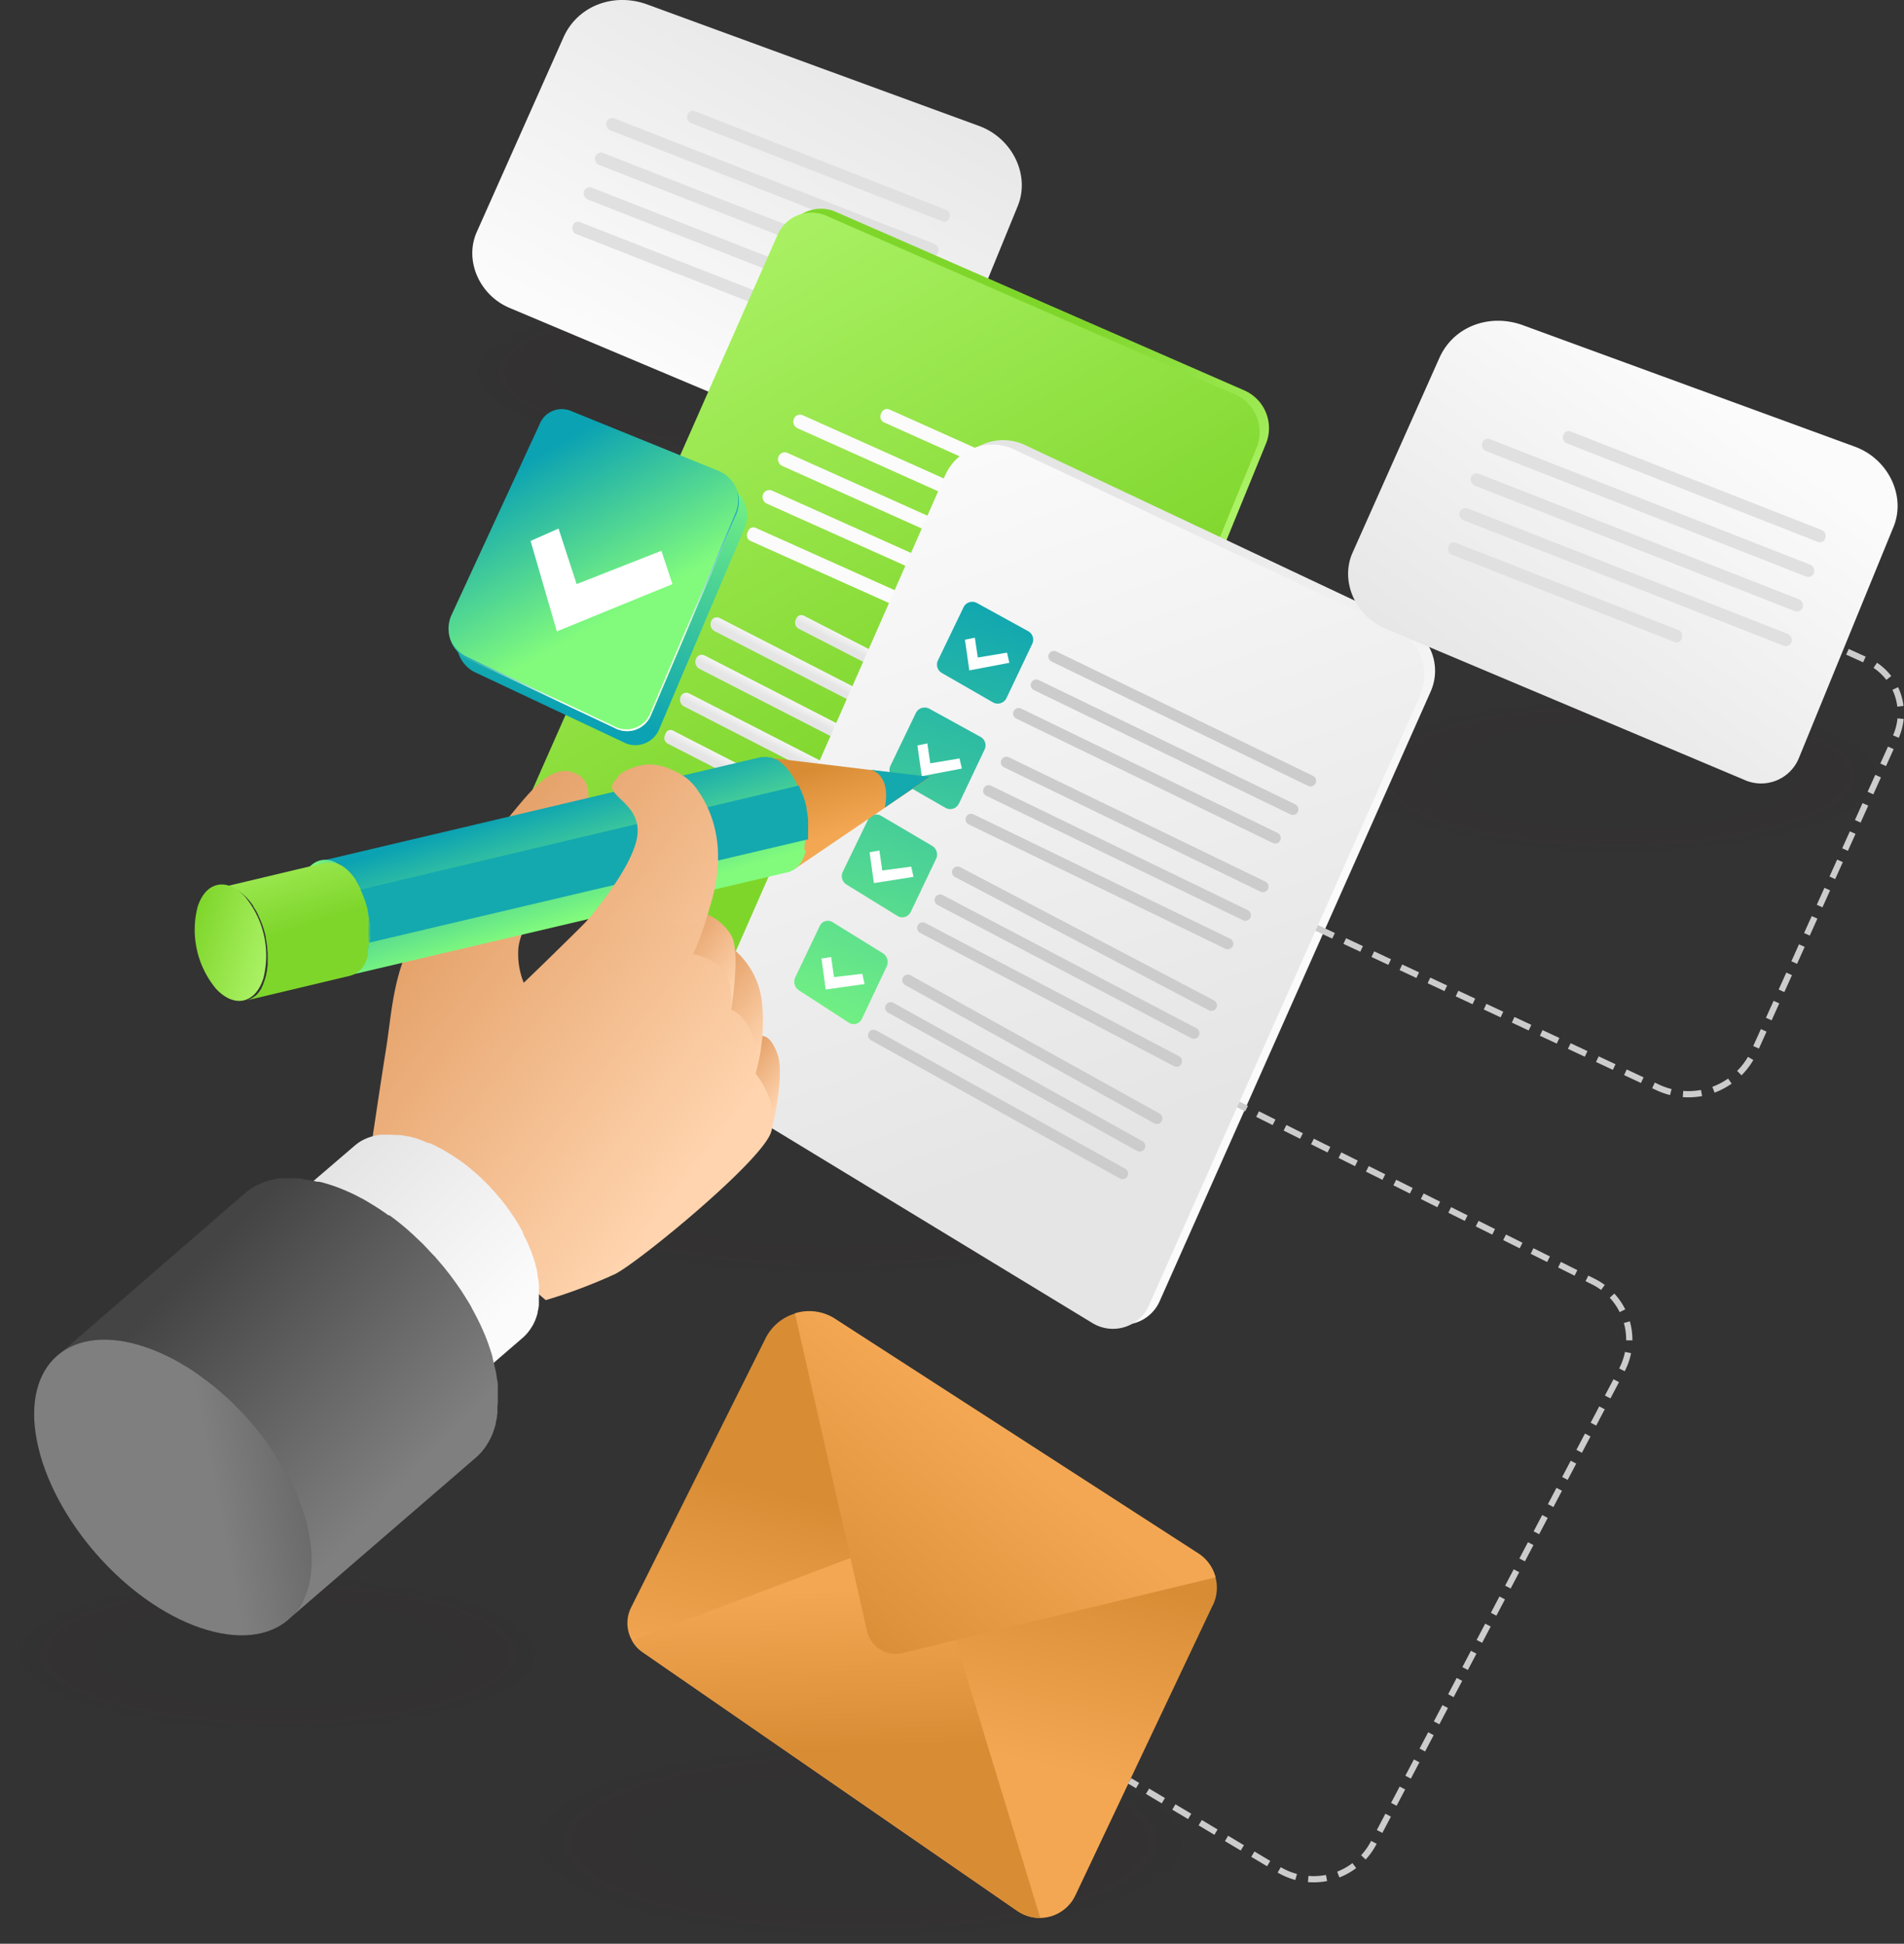 <svg xmlns="http://www.w3.org/2000/svg" xmlns:xlink="http://www.w3.org/1999/xlink" viewBox="0 0 309.12 315.63"><rect x="0" y="0" width="309.12" height="315.63" fill="#333333" stroke="none"/><defs><style>.cls-1{opacity:0.05;}.cls-2{fill:#4c0000;opacity:0;}.cls-3{fill:#4a0101;opacity:0.04;}.cls-4{fill:#480202;opacity:0.08;}.cls-5{fill:#460303;opacity:0.12;}.cls-6{fill:#440404;opacity:0.15;}.cls-7{fill:#420505;opacity:0.19;}.cls-8{fill:#400606;opacity:0.23;}.cls-9{fill:#3e0606;opacity:0.27;}.cls-10{fill:#3c0707;opacity:0.31;}.cls-11{fill:#3a0808;opacity:0.35;}.cls-12{fill:#380909;opacity:0.38;}.cls-13{fill:#360a0a;opacity:0.42;}.cls-14{fill:#340b0b;opacity:0.46;}.cls-15{fill:#330c0c;opacity:0.5;}.cls-16{fill:#310d0d;opacity:0.54;}.cls-17{fill:#2f0e0e;opacity:0.58;}.cls-18{fill:#2d0f0f;opacity:0.62;}.cls-19{fill:#2b1010;opacity:0.65;}.cls-20{fill:#291111;opacity:0.69;}.cls-21{fill:#271212;opacity:0.73;}.cls-22{fill:#251212;opacity:0.77;}.cls-23{fill:#231313;opacity:0.81;}.cls-24{fill:#211414;opacity:0.85;}.cls-25{fill:#1f1515;opacity:0.88;}.cls-26{fill:#1d1616;opacity:0.92;}.cls-27{fill:#1b1717;opacity:0.96;}.cls-28{fill:#191818;}.cls-29{fill:url(#linear-gradient);}.cls-30{fill:url(#linear-gradient-2);}.cls-31{fill:url(#linear-gradient-3);}.cls-32{fill:url(#linear-gradient-4);}.cls-33{fill:url(#linear-gradient-5);}.cls-34{fill:url(#linear-gradient-6);}.cls-35{fill:url(#linear-gradient-7);}.cls-36{fill:url(#linear-gradient-8);}.cls-37{fill:url(#linear-gradient-9);}.cls-38{fill:url(#linear-gradient-10);}.cls-39{fill:url(#linear-gradient-11);}.cls-40{fill:url(#linear-gradient-12);}.cls-41{fill:url(#linear-gradient-13);}.cls-42{fill:url(#linear-gradient-14);}.cls-43{fill:url(#linear-gradient-15);}.cls-44{fill:url(#linear-gradient-16);}.cls-45{fill:url(#linear-gradient-17);}.cls-46{fill:url(#linear-gradient-18);}.cls-47{fill:url(#linear-gradient-19);}.cls-48{fill:url(#linear-gradient-20);}.cls-49{fill:url(#linear-gradient-21);}.cls-50{fill:#fff;}.cls-51,.cls-61,.cls-62,.cls-63{fill:none;stroke:#ccc;}.cls-51{stroke-linecap:round;stroke-linejoin:round;stroke-width:1.81px;}.cls-52{fill:url(#linear-gradient-22);}.cls-53{fill:url(#linear-gradient-23);}.cls-54{fill:url(#linear-gradient-24);}.cls-55{fill:url(#linear-gradient-25);}.cls-56{fill:url(#linear-gradient-26);}.cls-57{fill:url(#linear-gradient-27);}.cls-58{fill:url(#linear-gradient-28);}.cls-59{fill:url(#linear-gradient-29);}.cls-60{fill:url(#linear-gradient-30);}.cls-61,.cls-62,.cls-63{stroke-miterlimit:1;stroke-width:1.01px;}.cls-62{stroke-dasharray:2.99 1.99;}.cls-63{stroke-dasharray:3.02 2.01;}.cls-64{fill:url(#linear-gradient-31);}.cls-65{fill:url(#linear-gradient-32);}.cls-66{fill:url(#linear-gradient-33);}.cls-67{fill:url(#linear-gradient-34);}.cls-68{fill:url(#linear-gradient-35);}.cls-69{fill:url(#linear-gradient-36);}.cls-70{fill:url(#linear-gradient-37);}.cls-71{fill:url(#linear-gradient-38);}.cls-72{fill:url(#linear-gradient-39);}.cls-73{fill:url(#linear-gradient-40);}.cls-74{fill:url(#linear-gradient-41);}.cls-75{fill:url(#linear-gradient-42);}.cls-76{fill:url(#linear-gradient-43);}.cls-77{fill:url(#linear-gradient-44);}.cls-78{fill:url(#linear-gradient-45);}.cls-79{fill:url(#linear-gradient-46);}.cls-80{fill:url(#linear-gradient-47);}.cls-81{fill:url(#linear-gradient-48);}.cls-82{fill:url(#linear-gradient-49);}.cls-83{fill:#14a9af;}.cls-84{fill:url(#linear-gradient-50);}</style><linearGradient id="linear-gradient" x1="108.58" y1="60.66" x2="141.05" y2="1.34" gradientUnits="userSpaceOnUse"><stop offset="0" stop-color="#fbfbfb"></stop><stop offset="1" stop-color="#e5e5e5"></stop></linearGradient><linearGradient id="linear-gradient-2" x1="2393.57" y1="-2324.56" x2="2393.57" y2="-2322.61" gradientTransform="matrix(0.88, 0.34, -0.28, 0.85, -2613.81, 1185.47)" gradientUnits="userSpaceOnUse"><stop offset="0" stop-color="#adadad"></stop><stop offset="1" stop-color="#e0e0e0"></stop></linearGradient><linearGradient id="linear-gradient-3" x1="2387.11" y1="-2317.97" x2="2387.11" y2="-2316.02" xlink:href="#linear-gradient-2"></linearGradient><linearGradient id="linear-gradient-4" x1="2387.11" y1="-2311.39" x2="2387.11" y2="-2309.44" xlink:href="#linear-gradient-2"></linearGradient><linearGradient id="linear-gradient-5" x1="2387.11" y1="-2304.8" x2="2387.11" y2="-2302.85" xlink:href="#linear-gradient-2"></linearGradient><linearGradient id="linear-gradient-6" x1="2378" y1="-2298.22" x2="2378" y2="-2296.26" xlink:href="#linear-gradient-2"></linearGradient><linearGradient id="linear-gradient-7" x1="132.97" y1="71.74" x2="147.56" y2="104.55" gradientUnits="userSpaceOnUse"><stop offset="0" stop-color="#7fd62b"></stop><stop offset="1" stop-color="#abf266"></stop></linearGradient><linearGradient id="linear-gradient-8" x1="154.37" y1="119.16" x2="109.89" y2="41.31" xlink:href="#linear-gradient-7"></linearGradient><linearGradient id="linear-gradient-9" x1="2337.77" y1="-3172.35" x2="2337.77" y2="-3170.4" gradientTransform="matrix(0.9, 0.41, -0.38, 0.93, -3150.67, 2076.92)" xlink:href="#linear-gradient"></linearGradient><linearGradient id="linear-gradient-10" x1="2331.31" y1="-3165.76" x2="2331.31" y2="-3163.81" gradientTransform="matrix(0.9, 0.41, -0.38, 0.93, -3150.67, 2076.92)" xlink:href="#linear-gradient"></linearGradient><linearGradient id="linear-gradient-11" x1="2331.31" y1="-3159.18" x2="2331.31" y2="-3157.23" gradientTransform="matrix(0.9, 0.41, -0.38, 0.93, -3150.67, 2076.92)" xlink:href="#linear-gradient"></linearGradient><linearGradient id="linear-gradient-12" x1="2331.31" y1="-3152.59" x2="2331.31" y2="-3150.64" gradientTransform="matrix(0.9, 0.41, -0.38, 0.93, -3150.67, 2076.92)" xlink:href="#linear-gradient"></linearGradient><linearGradient id="linear-gradient-13" x1="2322.21" y1="-3146.01" x2="2322.21" y2="-3144.06" gradientTransform="matrix(0.9, 0.41, -0.38, 0.93, -3150.67, 2076.92)" xlink:href="#linear-gradient"></linearGradient><linearGradient id="linear-gradient-14" x1="2459.23" y1="-3585.77" x2="2459.23" y2="-3583.81" gradientTransform="matrix(0.87, 0.45, -0.38, 0.93, -3348.77, 2339.16)" xlink:href="#linear-gradient"></linearGradient><linearGradient id="linear-gradient-15" x1="2452.77" y1="-3579.18" x2="2452.77" y2="-3577.23" gradientTransform="matrix(0.87, 0.45, -0.38, 0.93, -3348.77, 2339.16)" xlink:href="#linear-gradient"></linearGradient><linearGradient id="linear-gradient-16" x1="2452.77" y1="-3572.59" x2="2452.77" y2="-3570.64" gradientTransform="matrix(0.87, 0.45, -0.38, 0.93, -3348.77, 2339.16)" xlink:href="#linear-gradient"></linearGradient><linearGradient id="linear-gradient-17" x1="2452.77" y1="-3566.01" x2="2452.77" y2="-3564.06" gradientTransform="matrix(0.87, 0.45, -0.38, 0.93, -3348.77, 2339.16)" xlink:href="#linear-gradient"></linearGradient><linearGradient id="linear-gradient-18" x1="2443.66" y1="-3559.42" x2="2443.66" y2="-3557.47" gradientTransform="matrix(0.87, 0.45, -0.38, 0.93, -3348.77, 2339.16)" xlink:href="#linear-gradient"></linearGradient><linearGradient id="linear-gradient-19" x1="185.49" y1="160.32" x2="148.62" y2="93.62" xlink:href="#linear-gradient"></linearGradient><linearGradient id="linear-gradient-20" x1="147.87" y1="71.33" x2="187.42" y2="182.95" xlink:href="#linear-gradient"></linearGradient><linearGradient id="linear-gradient-21" x1="135.35" y1="178.71" x2="163.72" y2="94.62" gradientUnits="userSpaceOnUse"><stop offset="0" stop-color="#82fb7c"></stop><stop offset="1" stop-color="#0ba2b3"></stop></linearGradient><linearGradient id="linear-gradient-22" x1="133.63" y1="178.13" x2="161.99" y2="94.04" xlink:href="#linear-gradient-21"></linearGradient><linearGradient id="linear-gradient-23" x1="202.41" y1="-47.76" x2="230.78" y2="-131.84" gradientTransform="matrix(0.99, 0.03, 0, 1, -68.28, 218.16)" xlink:href="#linear-gradient-21"></linearGradient><linearGradient id="linear-gradient-24" x1="327.89" y1="-183.37" x2="356.25" y2="-267.46" gradientTransform="matrix(0.97, 0.05, 0, 1, -188.01, 342.66)" xlink:href="#linear-gradient-21"></linearGradient><linearGradient id="linear-gradient-25" x1="144.69" y1="280.77" x2="152.7" y2="248.76" gradientUnits="userSpaceOnUse"><stop offset="0" stop-color="#f4a753"></stop><stop offset="1" stop-color="#d88d35"></stop></linearGradient><linearGradient id="linear-gradient-26" x1="134.65" y1="258.02" x2="135.57" y2="283.9" xlink:href="#linear-gradient-25"></linearGradient><linearGradient id="linear-gradient-27" x1="163.26" y1="234.63" x2="137.47" y2="268.42" xlink:href="#linear-gradient-25"></linearGradient><linearGradient id="linear-gradient-28" x1="103.95" y1="69.93" x2="92.2" y2="115.34" xlink:href="#linear-gradient-21"></linearGradient><linearGradient id="linear-gradient-29" x1="100.65" y1="99.49" x2="86.68" y2="74.22" xlink:href="#linear-gradient-21"></linearGradient><linearGradient id="linear-gradient-30" x1="104.68" y1="106.85" x2="97.26" y2="93.42" gradientUnits="userSpaceOnUse"><stop offset="0" stop-color="#fbfbfb"></stop><stop offset="1" stop-color="#0ba2b3"></stop></linearGradient><linearGradient id="linear-gradient-31" x1="-294.6" y1="52.69" x2="-336.94" y2="108.18" gradientTransform="matrix(1, 0, 0.09, 1, 569.54, 13.35)" xlink:href="#linear-gradient"></linearGradient><linearGradient id="linear-gradient-32" x1="2554.1" y1="-2328.37" x2="2554.1" y2="-2326.41" xlink:href="#linear-gradient-2"></linearGradient><linearGradient id="linear-gradient-33" x1="2547.64" y1="-2321.78" x2="2547.64" y2="-2319.83" xlink:href="#linear-gradient-2"></linearGradient><linearGradient id="linear-gradient-34" x1="2547.64" y1="-2315.2" x2="2547.64" y2="-2313.24" xlink:href="#linear-gradient-2"></linearGradient><linearGradient id="linear-gradient-35" x1="2547.64" y1="-2308.61" x2="2547.64" y2="-2306.66" xlink:href="#linear-gradient-2"></linearGradient><linearGradient id="linear-gradient-36" x1="2538.54" y1="-2302.03" x2="2538.54" y2="-2300.07" xlink:href="#linear-gradient-2"></linearGradient><linearGradient id="linear-gradient-37" x1="127.95" y1="177.61" x2="120.81" y2="172.11" gradientUnits="userSpaceOnUse"><stop offset="0" stop-color="#ffd4ae"></stop><stop offset="1" stop-color="#e5a26a"></stop></linearGradient><linearGradient id="linear-gradient-38" x1="125.74" y1="167.97" x2="114.83" y2="159.57" xlink:href="#linear-gradient-37"></linearGradient><linearGradient id="linear-gradient-39" x1="120.01" y1="160.13" x2="109.88" y2="152.33" xlink:href="#linear-gradient-37"></linearGradient><linearGradient id="linear-gradient-40" x1="118.48" y1="183.02" x2="71.28" y2="146.68" xlink:href="#linear-gradient-37"></linearGradient><linearGradient id="linear-gradient-41" x1="-4255.73" y1="-3283.6" x2="-4264.18" y2="-3295.99" gradientTransform="matrix(2.34, -0.46, 0.46, 2.34, 11550.74, 5939.49)" xlink:href="#linear-gradient"></linearGradient><linearGradient id="linear-gradient-42" x1="-4151.64" y1="-3047.96" x2="-4138.44" y2="-3047.96" gradientTransform="translate(10459.32 5112.98) rotate(-11.16) scale(2.24)" xlink:href="#linear-gradient"></linearGradient><linearGradient id="linear-gradient-43" x1="-4834.28" y1="-4180.72" x2="-4842.74" y2="-4193.12" gradientTransform="matrix(3.2, -0.63, 0.63, 3.21, 18201.03, 10583.03)" gradientUnits="userSpaceOnUse"><stop offset="0" stop-color="#7f7f7f"></stop><stop offset="1" stop-color="#444"></stop></linearGradient><linearGradient id="linear-gradient-44" x1="-4768.79" y1="-4005.45" x2="-4755.6" y2="-4005.45" gradientTransform="matrix(3, -0.59, 0.59, 3, 16705.97, 9452.75)" xlink:href="#linear-gradient-43"></linearGradient><linearGradient id="linear-gradient-45" x1="1863.63" y1="-2083.58" x2="1857.41" y2="-2092.74" gradientTransform="translate(-2253.91 1577.62) rotate(17.1)" xlink:href="#linear-gradient-25"></linearGradient><linearGradient id="linear-gradient-46" x1="1824.99" y1="-2056.26" x2="1813.8" y2="-2072.67" gradientTransform="translate(-2253.91 1577.62) rotate(17.1)" xlink:href="#linear-gradient-21"></linearGradient><linearGradient id="linear-gradient-47" x1="1779.32" y1="-2044.03" x2="1792.97" y2="-2044.03" gradientTransform="translate(-2253.91 1577.62) rotate(17.1)" xlink:href="#linear-gradient-21"></linearGradient><linearGradient id="linear-gradient-48" x1="1291.29" y1="-2334.45" x2="1282.53" y2="-2347.3" gradientTransform="matrix(1.02, 0.31, -0.31, 1.02, -1998.73, 2133.41)" xlink:href="#linear-gradient-7"></linearGradient><linearGradient id="linear-gradient-49" x1="1764.45" y1="-2035.26" x2="1778.09" y2="-2035.26" gradientTransform="translate(-2253.91 1577.62) rotate(17.1)" xlink:href="#linear-gradient-7"></linearGradient><linearGradient id="linear-gradient-50" x1="132.54" y1="161.03" x2="87.15" y2="126.07" xlink:href="#linear-gradient-37"></linearGradient></defs><g id="Layer_2" data-name="Layer 2"><g id="Layer_1-2" data-name="Layer 1"><g class="cls-1"><ellipse class="cls-2" cx="139.69" cy="299.06" rx="56.34" ry="16.57"></ellipse><ellipse class="cls-3" cx="139.69" cy="299.06" rx="54.98" ry="16.17"></ellipse><ellipse class="cls-4" cx="139.69" cy="299.06" rx="53.61" ry="15.77"></ellipse><ellipse class="cls-5" cx="139.69" cy="299.06" rx="52.25" ry="15.37"></ellipse><ellipse class="cls-6" cx="139.69" cy="299.06" rx="50.89" ry="14.97"></ellipse><ellipse class="cls-7" cx="139.69" cy="299.06" rx="49.52" ry="14.56"></ellipse><ellipse class="cls-8" cx="139.69" cy="299.06" rx="48.16" ry="14.16"></ellipse><ellipse class="cls-9" cx="139.69" cy="299.06" rx="46.8" ry="13.76"></ellipse><ellipse class="cls-10" cx="139.69" cy="299.06" rx="45.43" ry="13.36"></ellipse><ellipse class="cls-11" cx="139.69" cy="299.06" rx="44.07" ry="12.96"></ellipse><ellipse class="cls-12" cx="139.69" cy="299.06" rx="42.71" ry="12.56"></ellipse><ellipse class="cls-13" cx="139.69" cy="299.06" rx="41.34" ry="12.16"></ellipse><ellipse class="cls-14" cx="139.69" cy="299.06" rx="39.98" ry="11.76"></ellipse><ellipse class="cls-15" cx="139.69" cy="299.06" rx="38.61" ry="11.36"></ellipse><ellipse class="cls-16" cx="139.69" cy="299.06" rx="37.25" ry="10.96"></ellipse><ellipse class="cls-17" cx="139.69" cy="299.06" rx="35.89" ry="10.55"></ellipse><ellipse class="cls-18" cx="139.69" cy="299.06" rx="34.52" ry="10.15"></ellipse><ellipse class="cls-19" cx="139.69" cy="299.06" rx="33.16" ry="9.75"></ellipse><ellipse class="cls-20" cx="139.69" cy="299.06" rx="31.8" ry="9.35"></ellipse><ellipse class="cls-21" cx="139.69" cy="299.06" rx="30.43" ry="8.95"></ellipse><ellipse class="cls-22" cx="139.69" cy="299.06" rx="29.07" ry="8.55"></ellipse><ellipse class="cls-23" cx="139.69" cy="299.06" rx="27.71" ry="8.15"></ellipse><ellipse class="cls-24" cx="139.69" cy="299.06" rx="26.34" ry="7.75"></ellipse><ellipse class="cls-25" cx="139.69" cy="299.06" rx="24.98" ry="7.35"></ellipse><ellipse class="cls-26" cx="139.69" cy="299.06" rx="23.62" ry="6.95"></ellipse><ellipse class="cls-27" cx="139.69" cy="299.06" rx="22.25" ry="6.54"></ellipse><ellipse class="cls-28" cx="139.69" cy="299.06" rx="20.89" ry="6.14"></ellipse></g><g class="cls-1"><ellipse class="cls-2" cx="135.09" cy="191.31" rx="56.34" ry="16.57"></ellipse><ellipse class="cls-3" cx="135.09" cy="191.31" rx="54.98" ry="16.17"></ellipse><ellipse class="cls-4" cx="135.09" cy="191.31" rx="53.61" ry="15.77"></ellipse><ellipse class="cls-5" cx="135.09" cy="191.31" rx="52.25" ry="15.37"></ellipse><ellipse class="cls-6" cx="135.09" cy="191.31" rx="50.89" ry="14.97"></ellipse><ellipse class="cls-7" cx="135.09" cy="191.31" rx="49.52" ry="14.56"></ellipse><ellipse class="cls-8" cx="135.09" cy="191.31" rx="48.16" ry="14.16"></ellipse><ellipse class="cls-9" cx="135.09" cy="191.31" rx="46.8" ry="13.76"></ellipse><ellipse class="cls-10" cx="135.09" cy="191.31" rx="45.43" ry="13.36"></ellipse><ellipse class="cls-11" cx="135.09" cy="191.31" rx="44.07" ry="12.96"></ellipse><ellipse class="cls-12" cx="135.09" cy="191.31" rx="42.71" ry="12.56"></ellipse><ellipse class="cls-13" cx="135.09" cy="191.31" rx="41.34" ry="12.16"></ellipse><ellipse class="cls-14" cx="135.09" cy="191.31" rx="39.98" ry="11.76"></ellipse><ellipse class="cls-15" cx="135.09" cy="191.31" rx="38.61" ry="11.36"></ellipse><ellipse class="cls-16" cx="135.09" cy="191.31" rx="37.25" ry="10.96"></ellipse><ellipse class="cls-17" cx="135.09" cy="191.31" rx="35.89" ry="10.55"></ellipse><ellipse class="cls-18" cx="135.09" cy="191.31" rx="34.52" ry="10.15"></ellipse><ellipse class="cls-19" cx="135.09" cy="191.31" rx="33.16" ry="9.75"></ellipse><ellipse class="cls-20" cx="135.09" cy="191.31" rx="31.8" ry="9.35"></ellipse><ellipse class="cls-21" cx="135.09" cy="191.31" rx="30.43" ry="8.95"></ellipse><ellipse class="cls-22" cx="135.09" cy="191.31" rx="29.07" ry="8.55"></ellipse><ellipse class="cls-23" cx="135.09" cy="191.31" rx="27.71" ry="8.15"></ellipse><ellipse class="cls-24" cx="135.09" cy="191.31" rx="26.34" ry="7.75"></ellipse><ellipse class="cls-25" cx="135.09" cy="191.31" rx="24.98" ry="7.35"></ellipse><ellipse class="cls-26" cx="135.09" cy="191.31" rx="23.62" ry="6.95"></ellipse><ellipse class="cls-27" cx="135.09" cy="191.31" rx="22.25" ry="6.54"></ellipse><ellipse class="cls-28" cx="135.09" cy="191.31" rx="20.89" ry="6.14"></ellipse></g><g class="cls-1"><ellipse class="cls-2" cx="45.13" cy="268.56" rx="45.13" ry="13.27"></ellipse><ellipse class="cls-3" cx="45.13" cy="268.56" rx="44.04" ry="12.95"></ellipse><ellipse class="cls-4" cx="45.13" cy="268.56" rx="42.95" ry="12.63"></ellipse><ellipse class="cls-5" cx="45.13" cy="268.56" rx="41.86" ry="12.31"></ellipse><ellipse class="cls-6" cx="45.13" cy="268.56" rx="40.77" ry="11.99"></ellipse><ellipse class="cls-7" cx="45.13" cy="268.56" rx="39.67" ry="11.67"></ellipse><ellipse class="cls-8" cx="45.13" cy="268.56" rx="38.58" ry="11.35"></ellipse><ellipse class="cls-9" cx="45.13" cy="268.56" rx="37.49" ry="11.03"></ellipse><ellipse class="cls-10" cx="45.13" cy="268.56" rx="36.4" ry="10.7"></ellipse><ellipse class="cls-11" cx="45.13" cy="268.56" rx="35.3" ry="10.38"></ellipse><ellipse class="cls-12" cx="45.13" cy="268.56" rx="34.21" ry="10.06"></ellipse><ellipse class="cls-13" cx="45.13" cy="268.56" rx="33.12" ry="9.74"></ellipse><ellipse class="cls-14" cx="45.13" cy="268.56" rx="32.03" ry="9.42"></ellipse><ellipse class="cls-15" cx="45.13" cy="268.56" rx="30.93" ry="9.1"></ellipse><ellipse class="cls-16" cx="45.13" cy="268.56" rx="29.84" ry="8.78"></ellipse><ellipse class="cls-17" cx="45.13" cy="268.56" rx="28.75" ry="8.46"></ellipse><ellipse class="cls-18" cx="45.13" cy="268.56" rx="27.66" ry="8.13"></ellipse><ellipse class="cls-19" cx="45.13" cy="268.56" rx="26.56" ry="7.81"></ellipse><ellipse class="cls-20" cx="45.13" cy="268.56" rx="25.47" ry="7.49"></ellipse><ellipse class="cls-21" cx="45.13" cy="268.56" rx="24.38" ry="7.17"></ellipse><ellipse class="cls-22" cx="45.13" cy="268.56" rx="23.29" ry="6.85"></ellipse><ellipse class="cls-23" cx="45.13" cy="268.56" rx="22.2" ry="6.53"></ellipse><ellipse class="cls-24" cx="45.13" cy="268.56" rx="21.1" ry="6.21"></ellipse><ellipse class="cls-25" cx="45.13" cy="268.56" rx="20.01" ry="5.89"></ellipse><ellipse class="cls-26" cx="45.13" cy="268.56" rx="18.92" ry="5.56"></ellipse><ellipse class="cls-27" cx="45.13" cy="268.56" rx="17.83" ry="5.24"></ellipse><ellipse class="cls-28" cx="45.13" cy="268.56" rx="16.73" ry="4.92"></ellipse></g><g class="cls-1"><ellipse class="cls-2" cx="262.69" cy="125.97" rx="45.13" ry="13.27"></ellipse><ellipse class="cls-3" cx="262.69" cy="125.97" rx="44.04" ry="12.95"></ellipse><ellipse class="cls-4" cx="262.69" cy="125.97" rx="42.95" ry="12.63"></ellipse><ellipse class="cls-5" cx="262.69" cy="125.97" rx="41.86" ry="12.31"></ellipse><ellipse class="cls-6" cx="262.69" cy="125.97" rx="40.77" ry="11.99"></ellipse><ellipse class="cls-7" cx="262.69" cy="125.97" rx="39.67" ry="11.67"></ellipse><ellipse class="cls-8" cx="262.69" cy="125.97" rx="38.58" ry="11.35"></ellipse><ellipse class="cls-9" cx="262.69" cy="125.97" rx="37.49" ry="11.03"></ellipse><ellipse class="cls-10" cx="262.69" cy="125.97" rx="36.4" ry="10.7"></ellipse><ellipse class="cls-11" cx="262.69" cy="125.97" rx="35.3" ry="10.38"></ellipse><ellipse class="cls-12" cx="262.69" cy="125.97" rx="34.21" ry="10.06"></ellipse><ellipse class="cls-13" cx="262.69" cy="125.97" rx="33.12" ry="9.74"></ellipse><ellipse class="cls-14" cx="262.69" cy="125.97" rx="32.03" ry="9.42"></ellipse><ellipse class="cls-15" cx="262.69" cy="125.97" rx="30.93" ry="9.1"></ellipse><ellipse class="cls-16" cx="262.69" cy="125.97" rx="29.84" ry="8.78"></ellipse><ellipse class="cls-17" cx="262.69" cy="125.97" rx="28.75" ry="8.46"></ellipse><ellipse class="cls-18" cx="262.69" cy="125.97" rx="27.66" ry="8.13"></ellipse><ellipse class="cls-19" cx="262.69" cy="125.97" rx="26.56" ry="7.81"></ellipse><ellipse class="cls-20" cx="262.69" cy="125.97" rx="25.47" ry="7.49"></ellipse><ellipse class="cls-21" cx="262.69" cy="125.97" rx="24.38" ry="7.17"></ellipse><ellipse class="cls-22" cx="262.69" cy="125.97" rx="23.29" ry="6.85"></ellipse><ellipse class="cls-23" cx="262.69" cy="125.97" rx="22.2" ry="6.53"></ellipse><ellipse class="cls-24" cx="262.69" cy="125.97" rx="21.1" ry="6.21"></ellipse><ellipse class="cls-25" cx="262.69" cy="125.97" rx="20.01" ry="5.89"></ellipse><ellipse class="cls-26" cx="262.69" cy="125.97" rx="18.92" ry="5.56"></ellipse><ellipse class="cls-27" cx="262.69" cy="125.97" rx="17.83" ry="5.24"></ellipse><ellipse class="cls-28" cx="262.69" cy="125.97" rx="16.73" ry="4.92"></ellipse></g><g class="cls-1"><ellipse class="cls-2" cx="119.42" cy="60.49" rx="45.13" ry="13.27"></ellipse><ellipse class="cls-3" cx="119.42" cy="60.49" rx="44.04" ry="12.95"></ellipse><ellipse class="cls-4" cx="119.42" cy="60.49" rx="42.95" ry="12.63"></ellipse><ellipse class="cls-5" cx="119.42" cy="60.49" rx="41.86" ry="12.31"></ellipse><ellipse class="cls-6" cx="119.42" cy="60.49" rx="40.77" ry="11.99"></ellipse><ellipse class="cls-7" cx="119.42" cy="60.49" rx="39.67" ry="11.67"></ellipse><ellipse class="cls-8" cx="119.42" cy="60.49" rx="38.58" ry="11.35"></ellipse><ellipse class="cls-9" cx="119.42" cy="60.49" rx="37.49" ry="11.03"></ellipse><ellipse class="cls-10" cx="119.42" cy="60.49" rx="36.4" ry="10.7"></ellipse><ellipse class="cls-11" cx="119.42" cy="60.49" rx="35.3" ry="10.38"></ellipse><ellipse class="cls-12" cx="119.42" cy="60.49" rx="34.21" ry="10.06"></ellipse><ellipse class="cls-13" cx="119.42" cy="60.49" rx="33.12" ry="9.74"></ellipse><ellipse class="cls-14" cx="119.42" cy="60.49" rx="32.03" ry="9.42"></ellipse><ellipse class="cls-15" cx="119.42" cy="60.49" rx="30.93" ry="9.1"></ellipse><ellipse class="cls-16" cx="119.42" cy="60.49" rx="29.84" ry="8.78"></ellipse><ellipse class="cls-17" cx="119.42" cy="60.49" rx="28.75" ry="8.46"></ellipse><ellipse class="cls-18" cx="119.42" cy="60.49" rx="27.66" ry="8.13"></ellipse><ellipse class="cls-19" cx="119.42" cy="60.49" rx="26.56" ry="7.81"></ellipse><ellipse class="cls-20" cx="119.42" cy="60.49" rx="25.47" ry="7.49"></ellipse><ellipse class="cls-21" cx="119.42" cy="60.49" rx="24.38" ry="7.17"></ellipse><ellipse class="cls-22" cx="119.42" cy="60.49" rx="23.29" ry="6.85"></ellipse><ellipse class="cls-23" cx="119.42" cy="60.49" rx="22.2" ry="6.53"></ellipse><ellipse class="cls-24" cx="119.42" cy="60.49" rx="21.1" ry="6.21"></ellipse><ellipse class="cls-25" cx="119.42" cy="60.49" rx="20.01" ry="5.89"></ellipse><ellipse class="cls-26" cx="119.42" cy="60.49" rx="18.92" ry="5.56"></ellipse><ellipse class="cls-27" cx="119.42" cy="60.49" rx="17.83" ry="5.24"></ellipse><ellipse class="cls-28" cx="119.42" cy="60.49" rx="16.73" ry="4.92"></ellipse></g><path class="cls-29" d="M105.1.73,159,20.47c5.39,2,8.28,8,6.23,13L149.81,71.14a6.62,6.62,0,0,1-8.91,3.36L82.73,50c-4.92-2.07-7.37-7.74-5.33-12.32L91.49,6.05C93.74,1,99.57-1.29,105.1.73Z"></path><path class="cls-30" d="M153,35.94,112.2,20a1,1,0,0,1-.61-1.21l.07-.22a.87.87,0,0,1,1.17-.51l40.75,16a1,1,0,0,1,.61,1.2l-.07.22A.87.87,0,0,1,153,35.94Z"></path><path class="cls-31" d="M151,41.52,99.14,21.18a1.12,1.12,0,0,1-.68-1.36h0a1,1,0,0,1,1.31-.58l51.88,20.34a1.12,1.12,0,0,1,.68,1.36h0A1,1,0,0,1,151,41.52Z"></path><path class="cls-32" d="M149.2,47.14,97.32,26.8a1.13,1.13,0,0,1-.69-1.36h0A1,1,0,0,1,98,24.87L149.83,45.2a1.13,1.13,0,0,1,.68,1.36h0A1,1,0,0,1,149.2,47.14Z"></path><path class="cls-33" d="M147.38,52.76,95.5,32.43a1.14,1.14,0,0,1-.69-1.37h0a1,1,0,0,1,1.32-.57L148,50.83a1.12,1.12,0,0,1,.68,1.36h0A1,1,0,0,1,147.38,52.76Z"></path><path class="cls-34" d="M129.71,52.17,93.52,38a1,1,0,0,1-.58-1.14l.1-.31a.82.82,0,0,1,1.1-.49l36.19,14.19a1,1,0,0,1,.58,1.14l-.1.32A.82.82,0,0,1,129.71,52.17Z"></path><path class="cls-35" d="M135.62,34.37l66.34,29a6.69,6.69,0,0,1,3.57,8.68l-39.94,97.65a6.51,6.51,0,0,1-8.88,3.38L90.3,139.55a7.22,7.22,0,0,1-3.4-9.48L127.82,37.4A6,6,0,0,1,135.62,34.37Z"></path><path class="cls-36" d="M134.07,35l66.34,29A6.69,6.69,0,0,1,204,72.73L164,170.37a6.48,6.48,0,0,1-8.87,3.38L88.74,140.22a7.22,7.22,0,0,1-3.39-9.49l40.92-92.66A6,6,0,0,1,134.07,35Z"></path><path class="cls-37" d="M185.45,87.4,143.54,68.6a1.05,1.05,0,0,1-.53-1.35l.1-.23a1,1,0,0,1,1.29-.53l41.91,18.8a1,1,0,0,1,.53,1.34l-.1.24A1,1,0,0,1,185.45,87.4Z"></path><path class="cls-38" d="M182.84,93.47,129.48,69.54a1.19,1.19,0,0,1-.59-1.52h0a1.07,1.07,0,0,1,1.45-.59L183.7,91.36a1.19,1.19,0,0,1,.6,1.51h0A1.1,1.1,0,0,1,182.84,93.47Z"></path><path class="cls-39" d="M180.34,99.59,127,75.66a1.19,1.19,0,0,1-.6-1.52h0a1.09,1.09,0,0,1,1.46-.59L181.2,97.48a1.17,1.17,0,0,1,.6,1.51h0A1.1,1.1,0,0,1,180.34,99.59Z"></path><path class="cls-40" d="M177.85,105.71,124.49,81.78a1.2,1.2,0,0,1-.6-1.52h0a1.09,1.09,0,0,1,1.46-.59l53.36,23.93a1.18,1.18,0,0,1,.59,1.52h0A1.08,1.08,0,0,1,177.85,105.71Z"></path><path class="cls-41" d="M159.05,104.52,121.83,87.83a1,1,0,0,1-.5-1.27l.14-.35a.91.91,0,0,1,1.22-.49l37.22,16.69a1,1,0,0,1,.5,1.27l-.14.34A.91.91,0,0,1,159.05,104.52Z"></path><path class="cls-42" d="M170.07,122.85l-40.41-20.76a1.11,1.11,0,0,1-.5-1.38l.1-.24a.9.9,0,0,1,1.26-.48l40.41,20.75a1.12,1.12,0,0,1,.5,1.39l-.1.24A.9.9,0,0,1,170.07,122.85Z"></path><path class="cls-43" d="M167.47,128.91,116,102.48a1.26,1.26,0,0,1-.56-1.56h0a1,1,0,0,1,1.42-.55l51.45,26.43a1.27,1.27,0,0,1,.56,1.57h0A1,1,0,0,1,167.47,128.91Z"></path><path class="cls-44" d="M165,135,113.54,108.6A1.26,1.26,0,0,1,113,107h0a1,1,0,0,1,1.42-.55l51.45,26.43a1.25,1.25,0,0,1,.56,1.56h0A1,1,0,0,1,165,135Z"></path><path class="cls-45" d="M162.49,141.14l-51.44-26.43a1.24,1.24,0,0,1-.56-1.56h0a1,1,0,0,1,1.41-.54L163.35,139a1.25,1.25,0,0,1,.56,1.57h0A1,1,0,0,1,162.49,141.14Z"></path><path class="cls-46" d="M144.28,139.18,108.4,120.75a1.05,1.05,0,0,1-.47-1.31l.14-.34a.84.84,0,0,1,1.19-.46l35.88,18.43a1.05,1.05,0,0,1,.47,1.31l-.14.34A.85.85,0,0,1,144.28,139.18Z"></path><path class="cls-47" d="M155.21,76.45l-39.3,89.36a9.68,9.68,0,0,0,3.8,12.25l59.4,36.11a6.39,6.39,0,0,0,9.14-2.82l44-99a8.28,8.28,0,0,0-4-10.9l-61.8-29.17A8.38,8.38,0,0,0,155.21,76.45Z"></path><path class="cls-48" d="M153.47,77.14l-39.3,89.35a9.68,9.68,0,0,0,3.8,12.25l59.4,36.11a6.39,6.39,0,0,0,9.14-2.82l44-99a8.27,8.27,0,0,0-4-10.9L164.69,73A8.38,8.38,0,0,0,153.47,77.14Z"></path><path class="cls-49" d="M158.59,97.91l8.33,4.58a1.58,1.58,0,0,1,.67,2.06l-4.18,8.8a1.58,1.58,0,0,1-2.21.7l-8.31-4.78a1.58,1.58,0,0,1-.63-2l4.15-8.61A1.57,1.57,0,0,1,158.59,97.91Z"></path><polygon class="cls-50" points="156.66 103.88 157.37 108.86 163.87 107.63 163.49 105.98 158.75 106.77 158.27 103.55 156.66 103.88"></polygon><line class="cls-51" x1="171.1" y1="106.6" x2="212.77" y2="126.8"></line><line class="cls-51" x1="168.24" y1="111.24" x2="209.9" y2="131.43"></line><line class="cls-51" x1="165.38" y1="115.87" x2="207.04" y2="136.07"></line><path class="cls-52" d="M150.87,115.08l8.34,4.59a1.57,1.57,0,0,1,.66,2l-4.18,8.81a1.57,1.57,0,0,1-2.21.69l-8.3-4.77a1.57,1.57,0,0,1-.64-2l4.15-8.62A1.59,1.59,0,0,1,150.87,115.08Z"></path><polygon class="cls-50" points="148.94 121.05 149.65 126.04 156.16 124.8 155.78 123.16 151.03 123.95 150.56 120.72 148.94 121.05"></polygon><line class="cls-51" x1="163.39" y1="123.78" x2="205.05" y2="143.98"></line><line class="cls-51" x1="160.52" y1="128.41" x2="202.19" y2="148.61"></line><line class="cls-51" x1="157.66" y1="133.05" x2="199.32" y2="153.24"></line><path class="cls-53" d="M143.08,132.49l8.25,4.86a1.64,1.64,0,0,1,.66,2.09l-4.14,8.66a1.51,1.51,0,0,1-2.19.61l-8.21-5.06a1.62,1.62,0,0,1-.63-2.07l4.1-8.47A1.52,1.52,0,0,1,143.08,132.49Z"></path><polygon class="cls-50" points="141.18 138.39 141.88 143.4 148.31 142.39 147.94 140.73 143.24 141.35 142.77 138.11 141.18 138.39"></polygon><line class="cls-51" x1="155.46" y1="141.61" x2="196.68" y2="163.25"></line><line class="cls-51" x1="152.63" y1="146.15" x2="193.84" y2="167.78"></line><line class="cls-51" x1="149.8" y1="150.68" x2="191.01" y2="172.32"></line><path class="cls-54" d="M135.24,149.79l8.09,5a1.68,1.68,0,0,1,.65,2.1l-4.06,8.58a1.46,1.46,0,0,1-2.15.57l-8.05-5.22a1.66,1.66,0,0,1-.62-2.09l4-8.39A1.45,1.45,0,0,1,135.24,149.79Z"></path><polygon class="cls-50" points="133.37 155.65 134.06 160.68 140.37 159.79 140 158.13 135.4 158.66 134.94 155.41 133.37 155.65"></polygon><line class="cls-51" x1="147.39" y1="159.16" x2="187.81" y2="181.61"></line><line class="cls-51" x1="144.61" y1="163.64" x2="185.03" y2="186.09"></line><line class="cls-51" x1="141.83" y1="168.12" x2="182.25" y2="190.57"></line><path class="cls-55" d="M196.93,260.59,174.6,307.76a6.4,6.4,0,0,1-5.71,3.68,6.48,6.48,0,0,1-3.73-1.14l-60.81-42a5.55,5.55,0,0,1-1.74-1.91,5.68,5.68,0,0,1-.15-5.36l21.83-43.71a7.87,7.87,0,0,1,11.46-3l58.94,38.07a6.57,6.57,0,0,1,2.24,8.24Z"></path><path class="cls-56" d="M168.89,311.44a6.48,6.48,0,0,1-3.73-1.14l-60.81-42a5.55,5.55,0,0,1-1.74-1.91l47.1-17.79Z"></path><path class="cls-57" d="M197.35,256.13l-50.84,12.3a4.75,4.75,0,0,1-5.74-3.56l-11.71-51.61a7.74,7.74,0,0,1,6.69,1l58.94,38.07A6.59,6.59,0,0,1,197.35,256.13Z"></path><path class="cls-58" d="M94,69,117.9,78.7a5.42,5.42,0,0,1,2.95,7.15L107,118.46a4.18,4.18,0,0,1-5.91,2L76.89,109.06a5.42,5.42,0,0,1-2.32-6.83L89,71.05A3.86,3.86,0,0,1,94,69Z"></path><path class="cls-59" d="M92.65,66.71l23.92,9.72a5.42,5.42,0,0,1,3,7.14l-13.88,32.61a4.17,4.17,0,0,1-5.91,2L75.55,106.79A5.42,5.42,0,0,1,73.24,100l14.4-31.18A3.86,3.86,0,0,1,92.65,66.71Z"></path><polygon class="cls-50" points="86.14 87.84 90.41 102.53 109.17 94.85 107.38 89.44 93.62 94.85 90.68 85.83 86.14 87.84"></polygon><path class="cls-60" d="M119.62,79.59a5.42,5.42,0,0,1-.21,3.69l-13.87,32.61a4.19,4.19,0,0,1-5.92,2l-24.17-11.4a5.37,5.37,0,0,1-2.39-2.81,5.39,5.39,0,0,0,2.49,3.11l24.17,11.39a4.18,4.18,0,0,0,5.92-2l13.88-32.61A5.43,5.43,0,0,0,119.62,79.59Z"></path><line class="cls-61" x1="201.03" y1="179.34" x2="202.38" y2="180.02"></line><path class="cls-62" d="M204.17,180.91l54.5,27.19a10.57,10.57,0,0,1,4.64,14.37L223,299.27a11,11,0,0,1-15.38,4.33l-22-13.14"></path><line class="cls-61" x1="184.69" y1="289.95" x2="183.4" y2="289.18"></line><path class="cls-63" d="M213.77,150.68l55.38,25.9a11.7,11.7,0,0,0,15.63-5.79l23-51.13a9.38,9.38,0,0,0-4.67-12.38l-14.81-6.72"></path><path class="cls-64" d="M247.28,52.82l53.91,19.73c5.39,2,8.28,8,6.23,13L292,123.23a6.63,6.63,0,0,1-8.91,3.36l-58.17-24.52c-4.92-2.07-7.37-7.75-5.33-12.32l14.09-31.61C235.92,53.07,241.75,50.8,247.28,52.82Z"></path><path class="cls-65" d="M295.13,88l-40.75-16a1,1,0,0,1-.61-1.2l.07-.22a.87.87,0,0,1,1.17-.51l40.75,16a1,1,0,0,1,.61,1.21l-.07.22A.87.87,0,0,1,295.13,88Z"></path><path class="cls-66" d="M293.2,93.61,241.32,73.27a1.14,1.14,0,0,1-.69-1.36h0a1,1,0,0,1,1.32-.58l51.88,20.34a1.13,1.13,0,0,1,.68,1.36h0A1,1,0,0,1,293.2,93.61Z"></path><path class="cls-67" d="M291.38,99.23,239.5,78.89a1.14,1.14,0,0,1-.69-1.36h0a1,1,0,0,1,1.32-.58L292,97.29a1.13,1.13,0,0,1,.68,1.36h0A1,1,0,0,1,291.38,99.23Z"></path><path class="cls-68" d="M289.56,104.85,237.68,84.51a1.13,1.13,0,0,1-.69-1.36h0a1,1,0,0,1,1.32-.58l51.88,20.34a1.13,1.13,0,0,1,.68,1.36h0A1,1,0,0,1,289.56,104.85Z"></path><path class="cls-69" d="M271.89,104.26,235.7,90.07a1,1,0,0,1-.58-1.14l.1-.31a.82.82,0,0,1,1.1-.49l36.19,14.19a1,1,0,0,1,.58,1.14l-.1.31A.82.82,0,0,1,271.89,104.26Z"></path><path class="cls-70" d="M125.57,182.23s1.8-7.79.68-11-2.48-3-2.48-3l-2.5,7Z"></path><path class="cls-71" d="M122.67,174.3a30.44,30.44,0,0,0,1-11.86,13.06,13.06,0,0,0-4.62-8.35l-5.52,10.1Z"></path><path class="cls-72" d="M114.81,148.48a8.4,8.4,0,0,1,3.88,3.37c1.63,2.58,0,12.16,0,12.16L106,157.32Z"></path><path class="cls-73" d="M60.13,187.09s1.62-11,2.55-16.79,1.15-12.81,5-18.86,11.3-14.37,15-18.82,7.22-9.15,11.2-6.8-.09,10.05-3.61,15.93-6.14,9.66-6.14,12.84a12.53,12.53,0,0,0,.9,5s15.43-14.8,16.72-17,2.68-11,1.11-12.59-5.5-3.51.22-5.46,11.23,3.72,12.46,7.69c3.1,10.1-3,22.68-3,22.68s4.33.87,5.47,3.48a11.29,11.29,0,0,1,.64,5.59s1.9.27,3.53,4.08.45,6.21.45,6.21,4.11,4.84,2.55,9.59-21.38,21-25.27,23a85.56,85.56,0,0,1-11.3,4.26Z"></path><path class="cls-74" d="M87.19,206.44c0-.23-.11-.47-.17-.7l-.09-.31c0-.05,0-.09,0-.14a2.17,2.17,0,0,0-.07-.24c-.07-.23-.14-.46-.22-.69s-.16-.48-.24-.71v0c-.08-.22-.16-.45-.25-.67s-.2-.48-.31-.72c0-.09-.07-.17-.11-.26l-.07-.15c0-.1-.09-.21-.14-.32l-.35-.72-.28-.53,0-.1,0-.09c-.12-.24-.25-.47-.39-.7s-.26-.46-.4-.69l-.08-.13-.06-.1-.26-.43c-.14-.21-.28-.43-.43-.64s-.2-.31-.31-.46l-.06-.09-.06-.09c-.15-.21-.3-.43-.46-.64l-.51-.68-.09-.11a1.47,1.47,0,0,1-.1-.13l-.43-.54c-.19-.23-.38-.44-.57-.66l-.28-.34-.12-.13c-.16-.19-.35-.37-.52-.56s-.5-.55-.76-.81l-.13-.13c-.38-.38-.77-.76-1.17-1.12h0q-.41-.37-.81-.72l-.67-.56h0l-.69-.55-.69-.51-.11-.08-.12-.08L74,188c-.24-.17-.49-.33-.73-.48l-.23-.14-.17-.11-.35-.22c-.25-.15-.5-.3-.76-.44l-.33-.17-.17-.09-.25-.13c-.24-.13-.48-.25-.73-.36s-.35-.16-.53-.24l-.09,0-.09,0-.7-.28-.69-.26L68,185l-.51-.17-.66-.19-.41-.1-.1,0-.13,0-.62-.13-.63-.1-.11,0h-.09l-.42,0-.63-.05h-.61l-.66,0-.39,0h-.26l-.69.11-.29.07-.22.06a1.55,1.55,0,0,0-.23.06,7,7,0,0,0-.81.28h0l-.18.08a7.94,7.94,0,0,0-.77.39l0,0a7.43,7.43,0,0,0-1,.73L35.32,205.12a7.83,7.83,0,0,1,1-.73,8.13,8.13,0,0,1,.83-.43l.17-.08a7.31,7.31,0,0,1,1.06-.35l.22-.06a9.34,9.34,0,0,1,1.1-.19l.14,0a10,10,0,0,1,1.23,0h.13a12.69,12.69,0,0,1,1.35.11h.09c.48.07,1,.16,1.48.28l.1,0c.52.13,1,.28,1.58.47a17.1,17.1,0,0,1,1.63.63l.1,0c.5.23,1,.47,1.51.73l.16.09c.49.26,1,.54,1.45.84l.17.1c.48.31,1,.63,1.44,1l.11.08q.76.54,1.5,1.14h0c.51.41,1,.84,1.49,1.28h0c.44.4.87.82,1.29,1.25.26.26.51.54.77.81s.43.45.63.69l.29.34q.51.58,1,1.2l.11.13c.39.5.76,1,1.12,1.52l.06.08c.35.51.68,1,1,1.54l.06.1c.32.53.63,1.07.92,1.61l.05.1c.27.52.53,1,.77,1.57l.06.15c.25.55.47,1.09.68,1.64v0c.2.55.38,1.1.54,1.66l0,.14c.16.55.29,1.1.4,1.65s.18,1.09.24,1.6c0,0,0,.1,0,.15a13,13,0,0,1,.07,1.38v.18c0,.43,0,.86-.07,1.26l0,.23c0,.38-.12.75-.2,1.11l0,.12a8.41,8.41,0,0,1-.37,1.17l-.07.14a7.42,7.42,0,0,1-.41.85c-.06.1-.11.2-.17.29s-.29.43-.44.63l-.2.25a6.38,6.38,0,0,1-.72.75h0l22.17-19.15a7.31,7.31,0,0,0,.72-.75l.19-.24a7.23,7.23,0,0,0,.44-.64l.18-.28a8.32,8.32,0,0,0,.41-.85.94.94,0,0,0,.06-.15l0,0a8.85,8.85,0,0,0,.35-1.1,0,0,0,0,1,0,0s0-.09,0-.12c.06-.24.11-.48.15-.74a2.32,2.32,0,0,0,.05-.38l0-.22,0-.21c0-.25,0-.51,0-.77a2.81,2.81,0,0,0,0-.29,1.09,1.09,0,0,0,0-.18v-.27c0-.23,0-.47,0-.71l0-.4c0-.05,0-.09,0-.14s0-.11,0-.17l-.09-.69c0-.23-.08-.46-.13-.7v0C87.28,206.87,87.24,206.65,87.19,206.44Z"></path><path class="cls-75" d="M45.81,204.1c8.9,3,17.57,12.94,19.35,22.13s-4,14.17-12.89,11.13-17.55-12.94-19.34-22.12S36.92,201.06,45.81,204.1Z"></path><path class="cls-76" d="M80.33,222c-.07-.32-.15-.63-.24-1,0-.14-.08-.29-.12-.43a1.33,1.33,0,0,0,0-.19l-.09-.33-.3-.95c-.11-.32-.22-.65-.34-1v0c-.11-.31-.23-.61-.35-.92s-.27-.66-.42-1l-.15-.35-.1-.2c-.06-.15-.12-.29-.19-.44l-.49-1-.37-.72-.07-.13-.07-.13c-.17-.32-.35-.64-.53-1s-.36-.63-.55-.94c0-.06-.07-.12-.11-.17l-.09-.15c-.12-.19-.23-.39-.36-.58l-.57-.89-.44-.63-.07-.11-.09-.13q-.3-.43-.63-.87c-.23-.32-.46-.63-.7-.94l-.12-.14-.14-.18-.59-.75-.77-.9c-.13-.16-.26-.31-.4-.46l-.15-.19c-.23-.26-.48-.5-.72-.75s-.69-.76-1.05-1.12l-.16-.18c-.53-.52-1.06-1-1.6-1.53h0l-1.11-1-.92-.77h0c-.31-.26-.63-.51-.94-.75l-.94-.7L63,197.3l-.16-.12-.66-.46c-.33-.23-.66-.45-1-.66l-.31-.2-.23-.14-.49-.3c-.34-.21-.68-.4-1-.6l-.46-.24-.23-.12-.34-.18-1-.5-.72-.32-.14-.06-.12-.06-.95-.39-.94-.35-.22-.07-.7-.23-.89-.26-.57-.14-.14,0-.17,0-.85-.18-.86-.14-.15,0h-.12L49,191.4l-.86-.07h-.85c-.3,0-.6,0-.89,0l-.54,0-.18,0h-.18c-.32,0-.63.1-.93.16a2.6,2.6,0,0,0-.4.1l-.31.07-.31.08a10.41,10.41,0,0,0-1.11.39h0a2.53,2.53,0,0,0-.23.12,11.58,11.58,0,0,0-1.06.52l-.08.06a10.55,10.55,0,0,0-1.38,1L9.31,220.17a9.77,9.77,0,0,1,1.38-1,12.16,12.16,0,0,1,1.14-.58l.23-.12A12.79,12.79,0,0,1,13.5,218l.31-.07a11.88,11.88,0,0,1,1.51-.27l.18,0a15.67,15.67,0,0,1,1.7-.07h.17a16.82,16.82,0,0,1,1.84.14l.13,0a17.15,17.15,0,0,1,2,.38l.14,0q1.05.26,2.16.63c.75.26,1.49.55,2.23.87l.14.06c.69.31,1.38.64,2.06,1l.23.12q1,.54,2,1.14l.23.15c.66.42,1.32.86,2,1.32l.16.11c.69.5,1.38,1,2,1.57l0,0c.69.56,1.37,1.14,2,1.75h0c.61.55,1.19,1.13,1.77,1.71.36.37.71.74,1.05,1.12s.59.62.87.94c.14.15.26.31.4.46.46.54.92,1.09,1.36,1.65l.14.18c.53.68,1,1.38,1.53,2.08l.08.12q.72,1,1.38,2.1a1,1,0,0,0,.08.14c.44.73.86,1.46,1.26,2.2l.07.14c.37.71.72,1.43,1.05,2.15l.09.21c.34.74.65,1.49.92,2.24l0,0c.27.76.52,1.52.74,2.28,0,.06,0,.12.05.18.21.76.4,1.52.54,2.28s.26,1.48.33,2.19c0,.06,0,.13,0,.19.06.65.09,1.29.09,1.9v.24a16,16,0,0,1-.1,1.73c0,.11,0,.21,0,.32a12.36,12.36,0,0,1-.27,1.52l0,.16a12.48,12.48,0,0,1-.51,1.6l-.1.2A8.87,8.87,0,0,1,49,260.3l-.24.4c-.19.3-.39.59-.6.86s-.17.24-.27.35a9.35,9.35,0,0,1-1,1h0L77.25,236.7a10.73,10.73,0,0,0,1-1l.26-.34a6.7,6.7,0,0,0,.6-.87c.08-.13.17-.26.24-.39a11.34,11.34,0,0,0,.57-1.16l.09-.2s0,0,0-.05a14.67,14.67,0,0,0,.48-1.5.11.11,0,0,1,0,0l0-.16c.08-.33.15-.66.21-1,0-.17,0-.34.06-.52a2.91,2.91,0,0,0,0-.31c0-.09,0-.18,0-.28,0-.35,0-.7.06-1.06,0-.13,0-.26,0-.39a1.93,1.93,0,0,0,0-.24c0-.13,0-.25,0-.38,0-.32,0-.64,0-1,0-.18,0-.37,0-.55s0-.13,0-.19,0-.16,0-.23c0-.32-.08-.63-.13-.95s-.1-.64-.16-1v-.06C80.46,222.56,80.4,222.26,80.33,222Z"></path><path class="cls-77" d="M23.67,218.76c12.19,4.16,24.06,17.74,26.5,30.33s-5.45,19.4-17.64,15.24S8.49,246.6,6,234,11.49,214.61,23.67,218.76Z"></path><polygon class="cls-78" points="124.31 122.97 150.98 126.2 128.69 141.32 124.31 122.97"></polygon><path class="cls-79" d="M130.84,138.18h0c0,.11-.08.22-.11.32s-.08.2-.12.3l0,.07,0,.06-.08.18c0,.09-.09.2-.14.29a.6.6,0,0,1-.06.11s0,.06,0,.07l-.06.12-.19.3-.05.08-.06.09-.11.15-.22.26s0,0,0,0h0a4.43,4.43,0,0,1-.39.37h0l0,0-.35.26-.14.08-.32.16-.13.06a2.69,2.69,0,0,1-.46.14L56.48,158.42a2.46,2.46,0,0,0,.38-.14l.13-.05a2.59,2.59,0,0,0,.33-.17l.13-.08a2.8,2.8,0,0,0,.35-.25l.06,0a5,5,0,0,0,.4-.4s0,0,0,0a4.71,4.71,0,0,0,.33-.42l.06-.07c.11-.16.21-.33.31-.51l0-.07.27-.58,0-.06a7.21,7.21,0,0,0,.25-.7,6.69,6.69,0,0,0,.2-.77l0-.06c.06-.26.1-.52.14-.8h0a.68.68,0,0,0,0-.14c0-.22.05-.44.07-.68v-.07c0-.27,0-.54,0-.81,0,0,0,0,0-.05,0-.28,0-.57,0-.86,0,0,0,0,0-.05,0-.28,0-.57-.07-.85,0,0,0,0,0,0,0-.29-.08-.57-.13-.87l0-.07a6.52,6.52,0,0,0-.14-.72l0-.19c0-.14-.07-.29-.1-.42s-.09-.34-.14-.5-.16-.53-.26-.79-.21-.57-.31-.84v0c-.11-.27-.23-.54-.36-.79l0-.06c-.12-.24-.25-.48-.38-.72,0,0,0,0,0-.07-.13-.22-.27-.44-.41-.65a.35.35,0,0,0,0-.08l-.45-.63,0,0c-.17-.22-.35-.42-.53-.62A5.5,5.5,0,0,0,56,141l0,0a4.17,4.17,0,0,0-.54-.44l0,0a6,6,0,0,0-.53-.34l0,0q-.26-.13-.51-.24s0,0-.06,0l-.49-.16-.1,0a3.22,3.22,0,0,0-.51-.09h-.09a2.06,2.06,0,0,0-.43,0,2.78,2.78,0,0,0-.57.07L123.31,123a3.6,3.6,0,0,1,.56-.08h0c.13,0,.26,0,.4,0h.09a1.67,1.67,0,0,1,.39.06l.11,0,.11,0a.61.61,0,0,0,.13,0l.3.11.06,0,0,0,.17.08.27.13.08,0,.05,0,.11.07.26.15a1.58,1.58,0,0,1,.15.12l0,0,0,0,.24.18.21.19,0,0,0,0,.15.14.22.21.17.18.06.06.22.26.22.26,0,0s0,0,0,0l.16.21c.08.1.14.2.22.31a.52.52,0,0,1,.07.11.13.13,0,0,1,.05.07,1.1,1.1,0,0,1,.09.14c.07.12.15.22.22.34l.09.17.05.08.06.11.19.35,0,0c0,.07.07.15.11.22l0,.06,0,.06.18.35a3,3,0,0,0,.16.37v0c0,.12.1.24.15.38s.11.31.17.46h0c.09.23.16.47.24.71v.08c.06.17.1.34.14.49s.07.24.09.35,0,.05,0,.07,0,.14,0,.21a2.7,2.7,0,0,1,.08.39c0,.11,0,.21.06.32v.08s0,0,0,.05.05.27.07.39a2.2,2.2,0,0,0,.05.37s0,0,0,0V133l0,.26a1.45,1.45,0,0,1,0,.36,1.6,1.6,0,0,1,0,.23s0,0,0,.05V134c0,.13,0,.25,0,.37v.42s0,0,0,.05v.27c0,.13,0,.25,0,.38a.43.43,0,0,0,0,.16s0,.06,0,.08v.13c0,.11,0,.24,0,.36s0,0,0,.06a2.6,2.6,0,0,0,0,.26h0c0,.12,0,.23-.05.35s0,.21-.06.33l0,.11a.2.2,0,0,1,0,.07l0,.14c0,.11-.06.21-.09.32S130.87,138.08,130.84,138.18Z"></path><path class="cls-80" d="M56.55,141.58a15,15,0,0,1,3,13.26c-1.28,4.13-4.72,4.9-7.69,1.71a15,15,0,0,1-3-13.25C50.15,139.16,53.6,138.4,56.55,141.58Z"></path><path class="cls-81" d="M59.68,154.54c0-.1,0-.21.08-.32l0-.15,0-.06s0-.08,0-.11.05-.22.06-.33l.06-.35h0c0-.11,0-.21,0-.32s0-.24,0-.36a.53.53,0,0,1,0-.13v-.08a.86.86,0,0,0,0-.16c0-.13,0-.25,0-.38v-.37c0-.12,0-.25,0-.37s0-.25,0-.37v-.12c0-.08,0-.16,0-.23l0-.36,0-.26v-.09c0-.12,0-.24,0-.36l-.06-.4s0,0,0-.06v-.07l-.06-.32-.09-.39a1.18,1.18,0,0,0,0-.2.19.19,0,0,0,0-.08,3.37,3.37,0,0,0-.09-.34c0-.17-.08-.34-.13-.5l0-.08c-.07-.24-.15-.48-.23-.71h0l-.18-.47-.15-.37h0c-.06-.13-.11-.25-.16-.38l-.17-.36,0-.05,0-.06-.12-.25-.19-.35-.07-.11,0-.08-.1-.17-.21-.34a.71.71,0,0,0-.1-.14l0-.08-.07-.11-.22-.3c-.05-.08-.11-.15-.16-.22l0,0,0,0-.22-.27c-.07-.09-.15-.17-.22-.25l-.06-.06-.17-.18c-.07-.08-.15-.15-.22-.22l-.15-.13,0,0,0,0-.22-.19-.24-.18,0,0,0,0-.16-.11-.25-.16-.12-.07,0,0-.08,0-.27-.13-.16-.08-.06,0-.06,0-.3-.11-.13,0-.11,0-.1,0-.4-.06h-.09a2.67,2.67,0,0,0-.4,0h0a3.56,3.56,0,0,0-.57.08l-16.8,4a3.72,3.72,0,0,1,.57-.08h.52l.51.09.1,0a4.66,4.66,0,0,1,.49.16l.06,0a4,4,0,0,1,.51.25l0,0a6,6,0,0,1,.53.34l0,0a6.77,6.77,0,0,1,.54.43l0,0a6.82,6.82,0,0,1,.55.53c.18.2.35.4.52.62l0,0c.16.2.31.41.46.62l0,.08c.15.21.28.43.41.65l.05.08c.13.23.25.47.37.71l0,.06c.13.26.25.52.36.79h0c.12.28.23.56.33.85h0c.09.26.17.52.25.79s.09.33.13.5.08.28.11.42l0,.2c.05.24.1.47.14.71,0,0,0,.05,0,.07q.08.44.12.87v.05c0,.28.06.56.07.84v0c0,.29,0,.58,0,.86v0c0,.27,0,.54,0,.81v.08c0,.27-.05.55-.09.81v0c0,.27-.08.53-.14.79l0,.07a6.53,6.53,0,0,1-.2.76,6.37,6.37,0,0,1-.25.7l0,.06a4.43,4.43,0,0,1-.27.58l0,.07a4.75,4.75,0,0,1-.31.5l-.06.09c-.1.14-.21.28-.32.41l0,0a3.85,3.85,0,0,1-.41.4l-.06,0-.35.26-.14.08-.31.16-.14.06a3.88,3.88,0,0,1-.45.14h0l16.79-4a3.53,3.53,0,0,0,.46-.15l.14-.05.31-.17.14-.08a2.8,2.8,0,0,0,.35-.25l.06,0h0a3.37,3.37,0,0,0,.39-.37h0l0,0,.23-.27.1-.14.06-.09.06-.08c.06-.09.12-.2.18-.3a.75.75,0,0,0,.07-.12l0-.07.06-.11.14-.3c0-.05,0-.11.07-.17l0-.06,0-.07.11-.3c0-.1.07-.21.11-.31v0Z"></path><path class="cls-82" d="M39.76,145.59a15,15,0,0,1,3,13.26c-1.28,4.13-4.72,4.9-7.69,1.71a15,15,0,0,1-3-13.25C33.35,143.17,36.8,142.41,39.76,145.59Z"></path><path class="cls-83" d="M131.23,136.28,60,153.06c0-.22.05-.44.07-.68v-.07c0-.27,0-.54,0-.81,0,0,0,0,0-.05,0-.28,0-.57,0-.86,0,0,0,0,0-.05,0-.28,0-.57-.07-.85,0,0,0,0,0,0,0-.29-.08-.57-.13-.87l0-.07a6.52,6.52,0,0,0-.14-.72l0-.19c0-.14-.07-.29-.1-.42s-.09-.34-.14-.5-.16-.53-.26-.79-.21-.57-.31-.84v0c-.11-.27-.23-.54-.36-.79l0-.06,71.14-16.88c0,.07.07.15.11.22l0,.06,0,.06.18.35a3,3,0,0,0,.16.37v0c0,.12.1.24.15.38s.11.31.17.46h0c.09.23.16.47.24.71v.08c.06.17.1.34.14.49s.07.24.09.35,0,.05,0,.07,0,.14,0,.21a2.7,2.7,0,0,1,.08.39c0,.11,0,.21.06.32v.08s0,0,0,.05.05.27.07.39a2.2,2.2,0,0,0,.05.37s0,0,0,0V133l0,.26a1.45,1.45,0,0,1,0,.36,1.6,1.6,0,0,1,0,.23s0,0,0,.05V134c0,.13,0,.25,0,.37v.42s0,0,0,.05v.27c0,.13,0,.25,0,.38a.43.43,0,0,0,0,.16s0,.06,0,.08v.13c0,.11,0,.24,0,.36S131.24,136.25,131.23,136.28Z"></path><path class="cls-83" d="M141.32,125s3.41.56,2.33,6.14l7.33-5Z"></path><path class="cls-84" d="M94.65,150.28s8.36-9.41,8.85-14.8-5.89-6.28-3.66-8.74,9.53-3.86,13.28,1.36c7.22,10.05.91,22.18.91,22.18Z"></path></g></g></svg>
